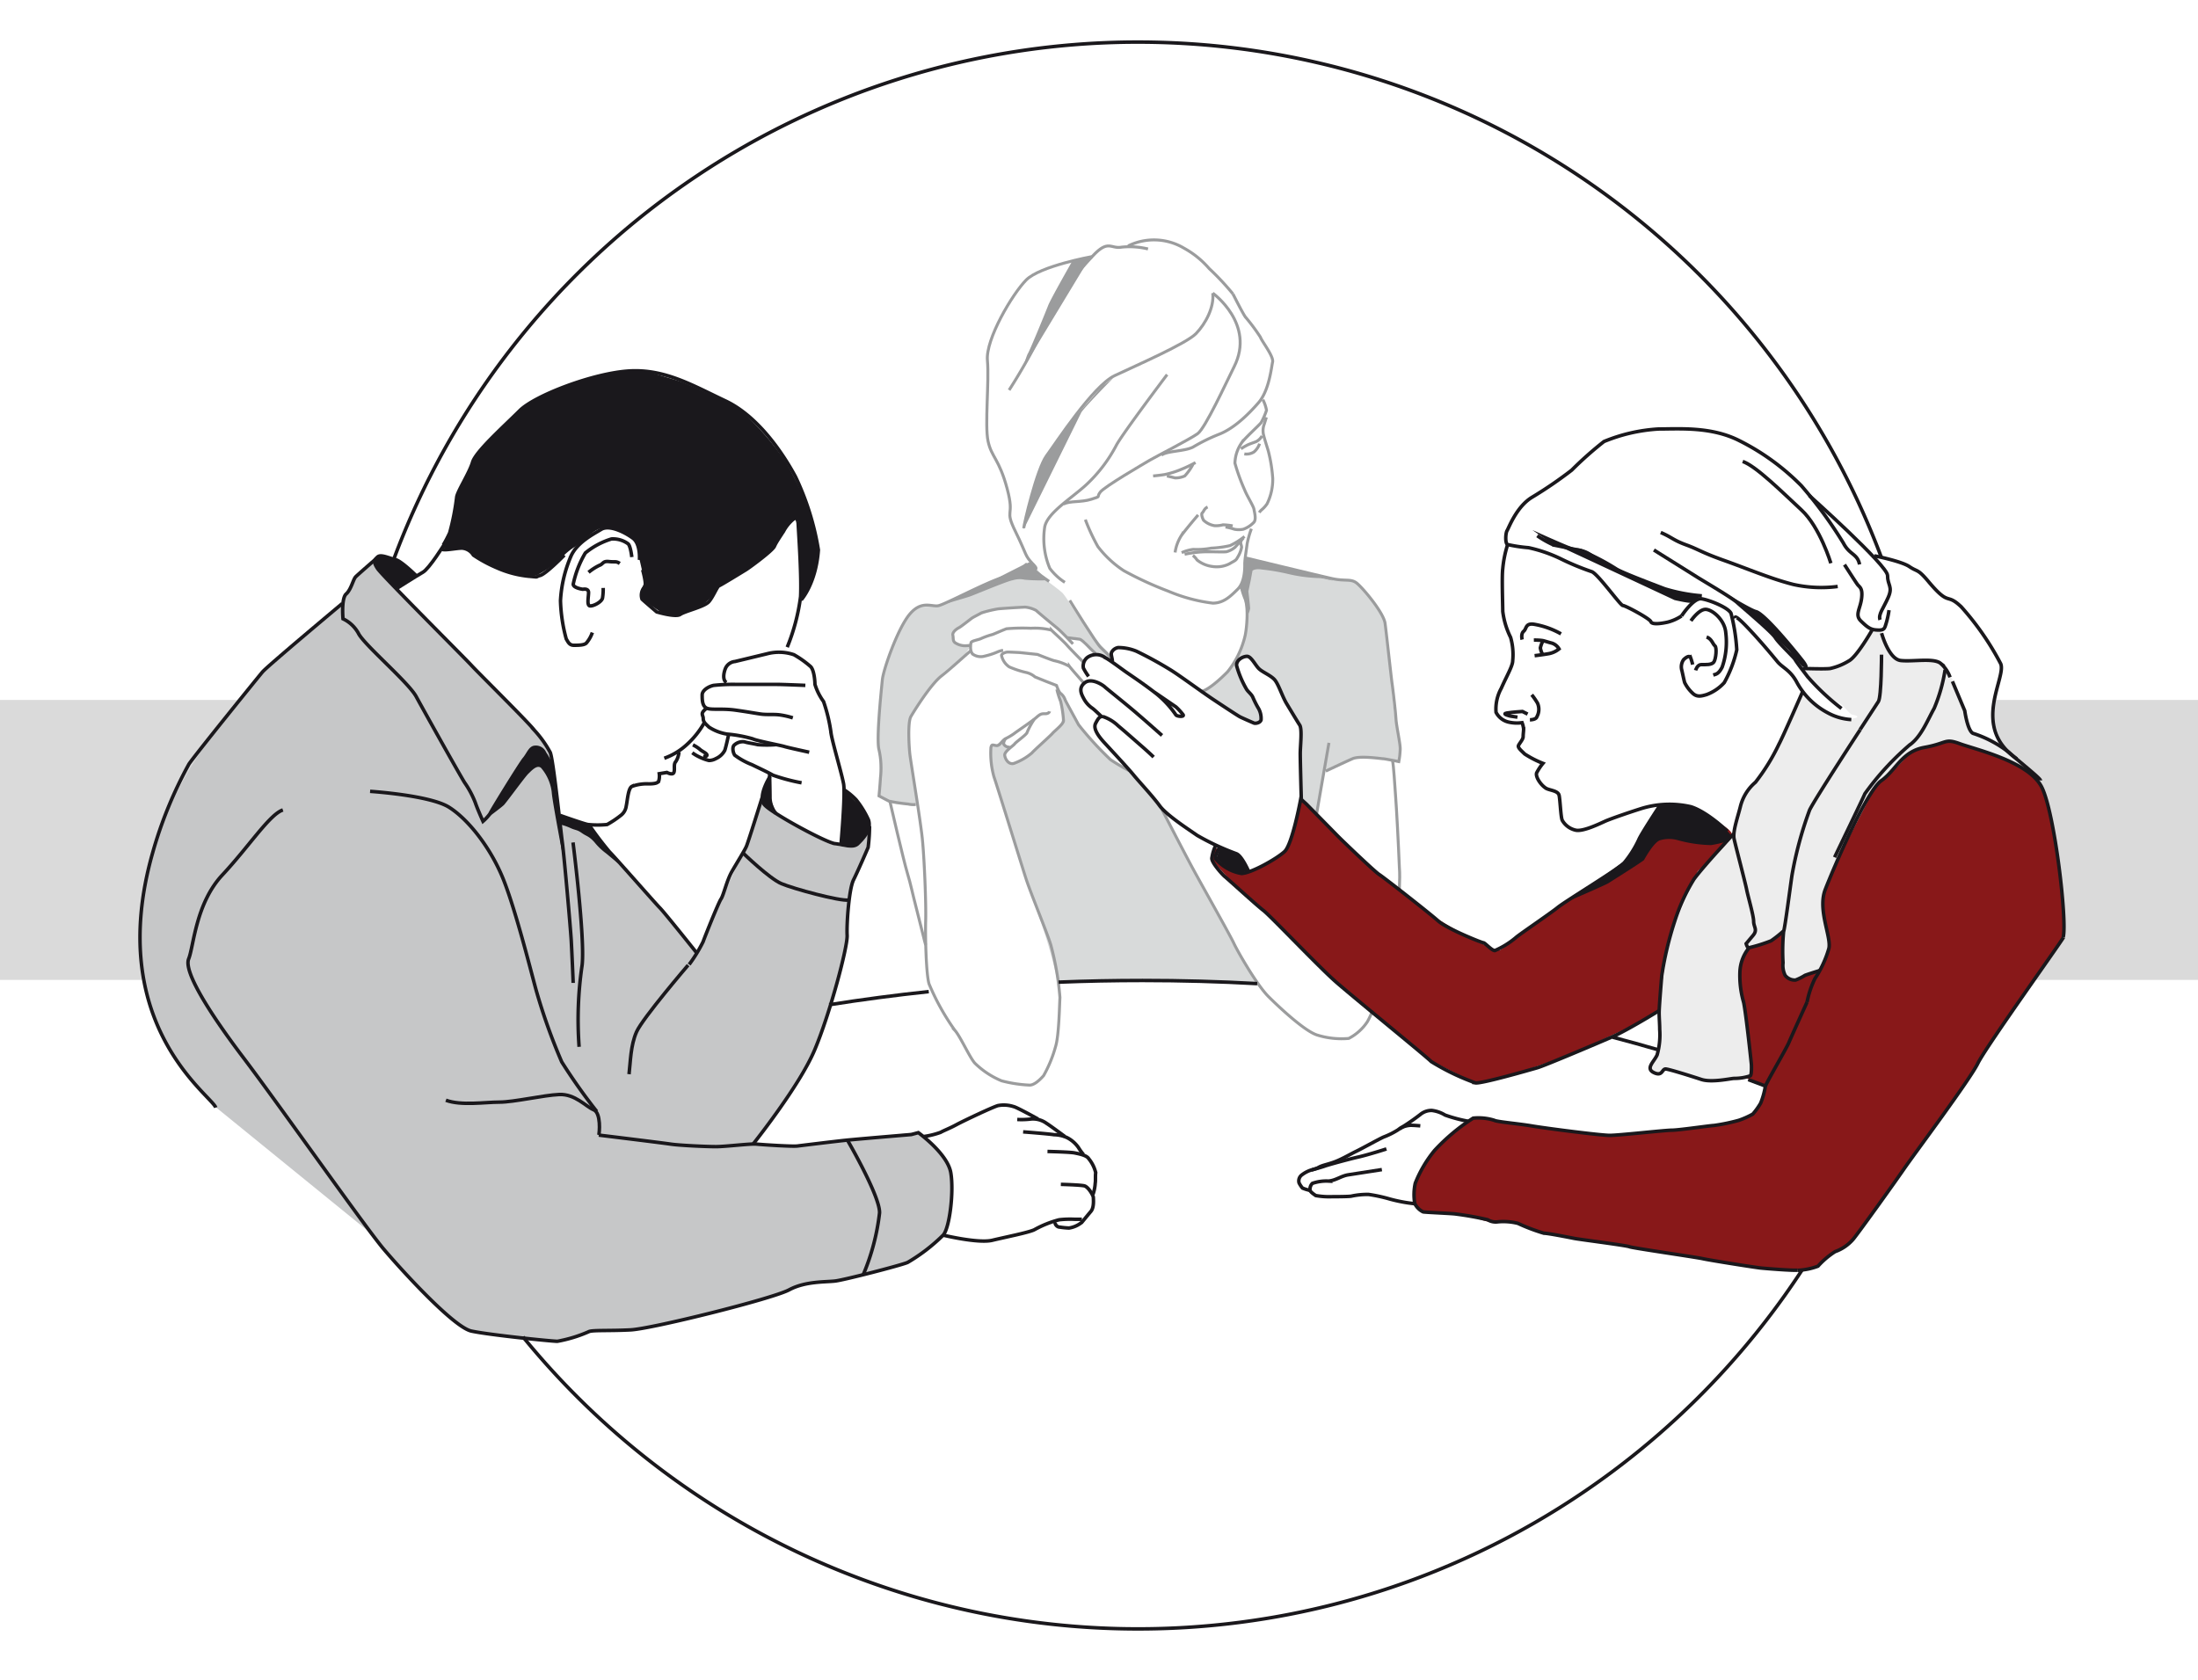 <svg xmlns="http://www.w3.org/2000/svg" width="314" height="240" viewBox="0 0 314 240"><defs><style>.a07b47b8-140e-4681-b4e8-189ca2137ac3,.a3a44865-ea83-4f14-b7f7-bc18e732115b,.d4f63154-00c9-4d20-93f5-a30cee3a1948{fill:none;}.ed9c37bf-af66-4809-abb5-4baa200e6921{fill:#dadada;}.\38 571edc0-5152-4427-8712-68132df0f00a{fill:#fff;}.c0e6e5f3-ce35-4124-a094-26bb4eecb6c9{fill:#ededed;}.ba95328c-0b28-46ea-a72f-5900df547ff4{fill:#d8dada;}.d59d8f17-d0a5-4522-8918-343eab63f1fa{fill:#c6c7c8;}.\35 1297ab8-8a54-4544-b97b-8cda0f98bba2{fill:#881819;}.d4f63154-00c9-4d20-93f5-a30cee3a1948{stroke:#9b9c9d;stroke-width:0.42px;}.a3a44865-ea83-4f14-b7f7-bc18e732115b{stroke:#1a181c;stroke-width:0.5px;}.e9cebf13-3b28-4085-84f5-7b233be7a0b9{fill:#1a181c;}.\33 dd18b71-b7fb-4153-bf8a-12cf53a79066{fill:#9b9c9d;}</style></defs><title>Middel 2</title><g id="4e67a50a-5ee1-4594-b712-1ffc2ec82183" data-name="Laag 2"><g id="f2536f4b-d8fd-482b-8b27-44076cd847c4" data-name="Laag 1"><rect class="a07b47b8-140e-4681-b4e8-189ca2137ac3" width="314" height="240"/><rect class="ed9c37bf-af66-4809-abb5-4baa200e6921" y="100" width="314" height="40"/></g><g id="ff943178-9360-4a6e-8a35-2b1fbebf4aa7" data-name="Laag 3"><circle class="8571edc0-5152-4427-8712-68132df0f00a" cx="162.41" cy="119.99" r="113.5"/><polygon class="8571edc0-5152-4427-8712-68132df0f00a" points="285.02 99.47 284.71 102.76 286.01 106.41 275.9 105.86 277.87 98.89 285.02 99.47"/></g><g id="db4c6334-fc8f-4022-8c53-c668883fc5f5" data-name="Laag 2"><path class="c0e6e5f3-ce35-4124-a094-26bb4eecb6c9" d="M247.43,119.48s-4.76,5.24-5.11,5.94-2.94,5.82-3.5,8.2a65.74,65.74,0,0,0-1.61,8.55v6.1a14,14,0,0,1-1,3.15c-.42.7-.77,1.4-.42,1.61s.84.7,1.26.28.49-.63.84-.63,3.5,1.33,4.34,1.54a10.75,10.75,0,0,0,2.73.07,17.65,17.65,0,0,0,4.48-.56c.63-.28.7-.49.7-.49l-.21-4.49s-1.61-8.27-1.54-9,.7-3.43.7-3.43.35-.84.7-1,2.31-.63,2.73-.84,2.17-1.19,2.17-1.19a14.12,14.12,0,0,0,.07,2.38c.14.21-.14,4.2,1,4.27s2.73-1,3.15-1.05a9.4,9.4,0,0,0,1.19-.35s1.54-3.36,1.26-3.71a26.34,26.34,0,0,1-1-6.8c.21-1.12,5.47-12.26,6-13s4.13-5,4.2-5.26a13.64,13.64,0,0,1,2.45-2.52,26.9,26.9,0,0,1,6-1.26c.84.14,10.37,3.64,10.93,4.2s-1.12-.49-1.68-1.4a9.19,9.19,0,0,0-3-2.38c-.63-.28-2.66-1.33-3.22-1.61s-1.33-3.78-1.61-4.14-1.26-3.5-1.82-4.06-.63-2-1.82-2-4.7.14-5.47-.14-1.89-2.24-2-2.52-.56-1.61-.56-1.61l-.28-.21-.91-.14-2.24,3.22A8.58,8.58,0,0,1,263.13,95a13.71,13.71,0,0,1-2.81.7c-.84.07-2.8,0-2.8,0a27.47,27.47,0,0,1,2.38,2.66,10,10,0,0,0,2.94,2.17c.77.42,1.33,1.54,1.89,1.61s1,.35.07.49-1.19.21-3.29-.63a12.47,12.47,0,0,1-3.85-2.73,4.22,4.22,0,0,0-1,1.47c-.14.63-3.57,7.5-3.85,8s-2.45,3.43-2.66,3.72a18,18,0,0,0-1.75,3.5c-.14.77-.7,2.73-.7,2.73Z"/><path class="ba95328c-0b28-46ea-a72f-5900df547ff4" d="M179.38,140.46s-13.26-.59-17-.59-11.32.3-11.32.3a75.41,75.41,0,0,0-2.53-8.94c-1.49-4-4-12.22-4.62-14s-2.38-7.15-2.38-7.75.15-3,.15-3h.6l1-.89s-.14.87.14,1a5.45,5.45,0,0,0,.84.28s-.7.49-.7.77a2.74,2.74,0,0,0,.49,1.32,3.43,3.43,0,0,0,2.37-.49c.83-.56,4.8-4.73,5.08-4.94s.28-2.09.28-2.09l-.63-1.81L151,98.54l.35.42.42.28s1.32,2.44,1.67,3a37.7,37.7,0,0,0,3.34,4.52,23.65,23.65,0,0,0,2.57,2.3,10.92,10.92,0,0,1,2.23,1.11c.14.21,3.55,4.25,3.9,4.73s2.23,4.39,2.51,4.87,4.53,8.42,5.29,9.75,3.06,5.71,3.41,6.33,1.74,2.58,2,3.06S179.38,140.46,179.38,140.46Z"/><path class="ba95328c-0b28-46ea-a72f-5900df547ff4" d="M177.14,83.73a15.26,15.26,0,0,0,.83-4l2.89.77s2.77.58,4.17.93,5.5,1.46,6,1.46a8.79,8.79,0,0,1,2.43.21A28.94,28.94,0,0,1,196.31,86a12.14,12.14,0,0,1,1.6,3.34c.07.63.83,7.24.83,7.87s.49,5.64.63,6.19a32.36,32.36,0,0,1,.56,3.48,16.32,16.32,0,0,1-.28,1.88s-4.25-.56-5-.56a12.88,12.88,0,0,0-3.13.83c-.49.21-2.37,1.18-2.37,1.18a23,23,0,0,1-.56,3.27,16,16,0,0,0-.49,2.71l-1.25-1.32-.94-.66a35,35,0,0,0-.17-3.58c-.14-.35.21-4.8.21-5.22a5.74,5.74,0,0,0-.35-1.95,19.25,19.25,0,0,1-2-3.27,12,12,0,0,0-1.46-3c-.42-.49-2.16-1.39-2.3-1.67s-1.18-1.95-1.53-1.88a4.49,4.49,0,0,0-1.46,1c-.14.21.21,1.32.35,1.81a9.24,9.24,0,0,0,1,2.37,6.7,6.7,0,0,1,1,1.32c.21.35.63,1.18.77,1.46a1.75,1.75,0,0,1,0,1.32.86.86,0,0,1-1,.35,40.63,40.63,0,0,1-4.73-2.72c-.42-.42-2.58-1.88-2.58-1.88a9.79,9.79,0,0,0,2.16-1.25c.56-.56,2.85-3.06,3.34-4.38a15.09,15.09,0,0,0,.9-4.8,10.13,10.13,0,0,0-.77-3.9C177.09,83.92,177.14,83.73,177.14,83.73Z"/><path class="ba95328c-0b28-46ea-a72f-5900df547ff4" d="M147.2,80.28l2.53,2.83s1.64,1.19,2.09,1.64a9.47,9.47,0,0,1,1,1.49s1.34,1.94,2.08,3.13a39.59,39.59,0,0,0,3.58,4l.15.9-1.34-.6-1-.45L155,91.6a4.34,4.34,0,0,0-1.19-.3,11.57,11.57,0,0,1-1.34-.15l-3-2.68s-1.34-1.64-2.09-1.64-4.77-.3-5.81.3-2.08.89-3.13,1.49-2.68,1.64-2.53,2.09a2.67,2.67,0,0,0,.89,1.34,4.8,4.8,0,0,0,1.79.3,6,6,0,0,1-1.91,2.24,17.6,17.6,0,0,0-4.13,3.92c-1.34,1.79-2.75,4.12-2.75,5.16a40.89,40.89,0,0,0,.3,5.66c.3,1.79.89,5.66.89,5.66a26.9,26.9,0,0,1-3-.15,7.31,7.31,0,0,1-2.09-.89l-.45-.6a27.67,27.67,0,0,0,.15-5.36c-.3-1.34.15-8.19.3-10a36.49,36.49,0,0,1,2.38-7.75c.59-1.19,2.23-3.57,3-3.57s3.36.18,5.18-1a41.77,41.77,0,0,1,7.93-3.43A17.73,17.73,0,0,0,147.2,80.28Z"/><path class="d59d8f17-d0a5-4522-8918-343eab63f1fa" d="M52.34,175.68,30.76,158.13s-7.8-8.35-9.19-14.06-2.51-12.67-.28-20.61a56.34,56.34,0,0,1,8.49-17.68C32.29,102.44,37.17,96,39,94.5s9.89-8.21,9.89-8.21S49,85,49.42,84.9s1.25-2.37,1.81-2.93,2.37-2.23,2.37-2.23a4.77,4.77,0,0,0,.56,1.81c.42.56,7.24,7.52,8.35,8.63s13.37,13.92,14.06,14.62A14.47,14.47,0,0,1,79.07,109c.14.84.7,7.52.7,7.52s1.95.7,2.79,1a12.38,12.38,0,0,0,1.67.42s6.68,8.36,9.19,11.14,6,6.82,6,6.82a4.41,4.41,0,0,0,1.11-1.67c.56-1.25,2.51-5.57,2.78-6.27s1.95-4.32,2.65-5.57,2.65-7.8,2.65-7.8,2.23,1.81,2.78,2.09,6.69,3.9,7.52,4,2.65.7,3.2.28a23.89,23.89,0,0,0,2.23-2.78,10.87,10.87,0,0,1-.56,3.48c-.56,1.25-2.65,6.54-2.65,7.38a64.86,64.86,0,0,1-.7,8.22c-.42,1.67-2.78,9.19-3.76,11.69s-4.18,7.38-5.15,8.91-3.9,5.57-3.9,5.57,3.76.42,4.6.42,8.35-1,9.19-1,9.75-1.12,9.75-1.12,4.32,3.9,4.59,5.57a16.81,16.81,0,0,1,0,5.29c-.28,1.67-.84,3.62-.84,3.62s-3.9,3.62-5.71,4.31a60,60,0,0,1-8.77,2.37c-1,0-5,.28-5.71.69s-7.52,2.65-10.58,3.48S91.74,189.88,90.21,190s-5.29-.28-6.26.28a18.08,18.08,0,0,1-5.71,1.25c-1.39,0-7.38-.83-8.22-.83a13.18,13.18,0,0,1-5.57-2.23c-1.53-1.25-5.85-5.57-7.66-7.52S52.34,175.68,52.34,175.68Z"/><path class="51297ab8-8a54-4544-b97b-8cda0f98bba2" d="M210.46,159.8s-4.4,3.4-4.93,4a14.38,14.38,0,0,0-2.67,3.53,13.46,13.46,0,0,0-.87,4.14,2.55,2.55,0,0,0,.93,1.47,5,5,0,0,0,2.47.46,44.32,44.32,0,0,1,5.2.53,14,14,0,0,0,2.6.73,13,13,0,0,1,3.2,0,41.13,41.13,0,0,0,5.07,1.67c1.33.2,10,1.47,11.07,1.8s9.47,1.53,10.34,1.67,11.33,1.8,12.27,1.8,4-.4,4.67-.87,1.67-1.67,2.13-1.8a8.11,8.11,0,0,0,3.6-2.87c1.53-2,10.53-14.8,11.47-15.93s5.73-8.53,6.53-9.8,5.34-7.6,5.67-8.13,4.2-6.27,4.26-6.47,1.53-2.13,1.53-2.67-.67-8.33-1.13-10.93-1.47-7.8-1.73-8.53-1.4-2.87-2.27-3.33-5.53-2.6-7-3.13a23.59,23.59,0,0,0-4.33-1.27c-.4.07-2.74.93-3.27,1s-2.27.4-2.67.93-2.4,2.67-2.8,3a12.39,12.39,0,0,0-2.13,2.07c-.33.6-4.33,8.27-5.07,9.94s-2.34,5.27-2.27,6.6,1.07,5.13,1,5.73a43.46,43.46,0,0,1-2.13,4.73,37.16,37.16,0,0,0-1.8,4.53,63.31,63.31,0,0,1-2.87,6.47c-.27.47-2.4,4.4-2.53,4.93s-.8,2.93-1.47,3.4-4.27,1.33-8.2,1.87a111.12,111.12,0,0,1-13.27,1.13c-2.33-.14-12.34-1.53-13.73-1.73s-2.14-.53-2.67-.6S210.46,159.8,210.46,159.8Z"/><path class="51297ab8-8a54-4544-b97b-8cda0f98bba2" d="M254.86,133.07a11.11,11.11,0,0,1-2,1.53c-.4.07-3.2.87-3.2.87s-1.27,2.4-1.13,3.47.2,2.87.34,3.67.8,3.67.8,4.4.4,3.93.47,4.33a5.11,5.11,0,0,1,.06,2c-.2.33-1.06.4-.8.6a4,4,0,0,0,.73.4c.27.13,1.87.8,1.87.8l.33-.33,1.87-3.13c.2-.33,1.73-3.4,2.07-4.13s1.8-3.67,1.87-4.13a18.37,18.37,0,0,1,1-3.27c.26-.4.8-1.4.8-1.4s-1,.2-1.47.33-1.33.8-1.8.87-1.6-.27-1.73-.6a19,19,0,0,1-.33-2.87c0-.47.07-2.47.07-2.47Z"/><path class="51297ab8-8a54-4544-b97b-8cda0f98bba2" d="M173.47,120.92a5.51,5.51,0,0,0-.42,1.78,39.73,39.73,0,0,0,5.33,5.43c2,1.67,9,8.77,10.44,10.23s7.83,6.58,9,7.62,5.32,4.8,6,5.22,4.91,2.51,5.64,2.93a3.75,3.75,0,0,0,2.4.52,91,91,0,0,0,13.37-4.49c5.32-2.3,8.87-4.07,9.92-4.59a9.68,9.68,0,0,0,1.78-1.15s.94-7.21,1.15-8.56,1.77-5.85,1.77-5.85l2.69-5.54s5-4.29,4.89-5.23-2.89-2.11-3.2-2.53a20.46,20.46,0,0,0-3.63-1.6l-2.84-.24-.52.21s-2,3-2.3,3.65a28.36,28.36,0,0,1-2.61,4.39c-.73.73-5.53,3.44-7.2,4.59s-6.48,4.49-7.2,5.22a23,23,0,0,1-3.66,2.82,3.51,3.51,0,0,1-1.46-.42,11.79,11.79,0,0,0-1.46-.63c-.42-.1-6-3.34-6.47-3.76s-6.06-4.8-7.52-5.85-6.89-6.06-7.41-6.68-4-4.18-4-4.18-.63,2.92-1.15,4.7a6,6,0,0,1-3.24,4.18c-1.88.83-3.44,2.09-4.7,1.67a9.66,9.66,0,0,1-2.72-1.88c-.31-.21-.73-.83-.42-1.15l.31-.31Z"/><path class="d4f63154-00c9-4d20-93f5-a30cee3a1948" d="M177.79,76.65a10.37,10.37,0,0,1-2.07,1.3,14.83,14.83,0,0,1-2.66.36,11.2,11.2,0,0,1-2.6.18,5.73,5.73,0,0,0-1.65.47"/><path class="d4f63154-00c9-4d20-93f5-a30cee3a1948" d="M169.23,79.19a15.75,15.75,0,0,1,3.31-.36c1.13,0,2.18.05,2.66,0a3.17,3.17,0,0,0,1.24-.65l1.18-1.3"/><path class="d4f63154-00c9-4d20-93f5-a30cee3a1948" d="M170.41,79.36A2.41,2.41,0,0,1,171,80a4.37,4.37,0,0,0,2.25.94,4,4,0,0,0,2.42-.41c.62-.38.89-.42,1.1-.86a4.22,4.22,0,0,0,.6-1.46c0-.43-.29-.66,0-1"/><path class="d4f63154-00c9-4d20-93f5-a30cee3a1948" d="M180.41,57.1a5.32,5.32,0,0,1,.52,1.52,10.24,10.24,0,0,1-.77,1.76c-.25.35-2.55,2.42-2.86,3a5.3,5.3,0,0,0-.88,2.8,28.31,28.31,0,0,0,1.38,3.8c.31.81,1.27,2.33,1.34,2.78s.35,1.4,0,1.85a4,4,0,0,1-1.52,1,3.27,3.27,0,0,1-1.29,0,8.34,8.34,0,0,0-1.26-.32"/><path class="d4f63154-00c9-4d20-93f5-a30cee3a1948" d="M176.1,75.13a9.34,9.34,0,0,0-1.38-.15,4.14,4.14,0,0,1-1.18.13,3,3,0,0,1-1.61-.79c-.18-.34-.36-.9-.17-1.05s.27-.63.76-.83"/><path class="d4f63154-00c9-4d20-93f5-a30cee3a1948" d="M171.16,73.57s-1.85,2.16-2.43,3a6.11,6.11,0,0,0-.86,2.36"/><path class="d4f63154-00c9-4d20-93f5-a30cee3a1948" d="M180.91,59.62l-.31,1a2.56,2.56,0,0,0-.15,1.17c0,.37.64,2.28.74,2.66a21.51,21.51,0,0,1,.63,3.92A7.88,7.88,0,0,1,181,72c-.63.87-.81.75-1.1,1.23"/><path class="d4f63154-00c9-4d20-93f5-a30cee3a1948" d="M178.77,75.54a13.75,13.75,0,0,0-.61,2.17c-.08.69-.35,2.25-.34,2.9s0,2.57-1,3.56-2,2-3.57,2a23.55,23.55,0,0,1-6.33-1.7,50.17,50.17,0,0,1-6.37-2.93,15,15,0,0,1-3.71-3.45,28.25,28.25,0,0,1-1.79-3.85"/><path class="d4f63154-00c9-4d20-93f5-a30cee3a1948" d="M180.29,62.28a2.08,2.08,0,0,1-.83.81c-.49.2-1,.34-1.39.56a8.85,8.85,0,0,0-.79.47"/><path class="d4f63154-00c9-4d20-93f5-a30cee3a1948" d="M177.76,64.85a2,2,0,0,0,1.38-.28,2.71,2.71,0,0,0,.8-1.18"/><path class="d4f63154-00c9-4d20-93f5-a30cee3a1948" d="M170.79,66.09a21.33,21.33,0,0,1-2.12,1,12.63,12.63,0,0,1-2.3.71c-.75.12-1.64.2-1.64.2"/><path class="d4f63154-00c9-4d20-93f5-a30cee3a1948" d="M170.41,66.37A7.6,7.6,0,0,1,169.25,68a3.22,3.22,0,0,1-1.38.28L166.7,68"/><path class="d4f63154-00c9-4d20-93f5-a30cee3a1948" d="M176.14,42s1.32,2.63,1.76,3.27a27.68,27.68,0,0,1,2.16,2.9c.18.56,1.92,2.75,1.74,3.55s-.49,4.06-2,5.8-3.52,3.69-5.64,4.52a25.9,25.9,0,0,0-3.72,1.83c-1.2.63-3.81.54-4.52,1.17"/><path class="d4f63154-00c9-4d20-93f5-a30cee3a1948" d="M173.25,41.88s6.12,4.4,3.06,10.5c-1.16,2.32-4.12,8.79-5.22,9.58s-6.05,3.32-6.84,3.79-6.47,3.76-7.08,4.57.27.51-1.24,1-3.15.2-4,.71"/><path class="d4f63154-00c9-4d20-93f5-a30cee3a1948" d="M166.73,53.52s-6.37,8.44-7.25,10.09a21,21,0,0,1-4.37,5.71c-2.1,1.91-5.54,4-5.87,6a11,11,0,0,0,.73,5.88,8.34,8.34,0,0,0,2.15,2"/><path class="d4f63154-00c9-4d20-93f5-a30cee3a1948" d="M156,36.66S148.58,38,146.6,40s-5.81,8.47-5.54,11.49-.4,9.24.09,11.54,1.58,2.5,2.73,6.79-.49,2.71,1.21,6.17,1.24,3.32,2.54,4.66-1.51-.19,2.24,2.42"/><path class="d4f63154-00c9-4d20-93f5-a30cee3a1948" d="M146.25,75.47c0-.5,1.88-8.49,3.25-10.35s6.65-10,9.75-11.46,10.24-4.58,11.61-6,2.62-3.78,2.39-5.78"/><path class="d4f63154-00c9-4d20-93f5-a30cee3a1948" d="M164,35.57a11.09,11.09,0,0,0-3.78-.26c-1.59.29-1.9-1.24-4.33,1.5a36.2,36.2,0,0,0-6.67,9.85,84.31,84.31,0,0,1-5.06,9.07"/><path class="d4f63154-00c9-4d20-93f5-a30cee3a1948" d="M161.15,35.14a8.38,8.38,0,0,1,8,.32,13,13,0,0,1,3.59,2.91A37.11,37.11,0,0,1,176.14,42"/><path class="d4f63154-00c9-4d20-93f5-a30cee3a1948" d="M146.73,80.54a9.45,9.45,0,0,1-3.62,2c-2.39.75-8.12,3.82-9.07,4s-2.39-.82-4.1,1.23-3.75,7.91-3.89,9.35-.89,8.46-.48,10a11.81,11.81,0,0,1,.21,4c-.07,1.23-.21,2.59-.21,2.59s.89.48,1.43.75a24.32,24.32,0,0,0,2.73.41,3.32,3.32,0,0,0,1.09.07"/><path class="d4f63154-00c9-4d20-93f5-a30cee3a1948" d="M178,79.72s10.45,2.53,12.29,2.94,2.66,0,3.48.61,3.89,4.23,4.1,5.8.88,7.78,1,8.6.48,3.89.55,5,.61,3.48.61,4.3a11.35,11.35,0,0,1-.2,1.84s-2-.41-2.25-.41-3.28-.48-4.37,0-3.82,1.77-3.82,1.77"/><path class="d4f63154-00c9-4d20-93f5-a30cee3a1948" d="M171.5,98.83c1.09-.21,2.8-1.77,3.88-2.86a13,13,0,0,0,2.48-5.1c.24-1,.53-4.06,0-5.35s-.37-1.41-.64-1.61"/><path class="d4f63154-00c9-4d20-93f5-a30cee3a1948" d="M152.82,85.78s3.8,6.16,4.41,6.71c.2.18.76.75,1.52,1.48"/><path class="d4f63154-00c9-4d20-93f5-a30cee3a1948" d="M156.51,93.36l-.3-.27c-.48-.41-1.57-1.71-2-1.77s-1.71-.21-1.71-.21"/><path class="d4f63154-00c9-4d20-93f5-a30cee3a1948" d="M199.91,127c.05-1.17.07-2.24,0-3.08-.13-3.34-.41-8.53-.54-10.17s-.25-4.16-.45-5.18"/><path class="d4f63154-00c9-4d20-93f5-a30cee3a1948" d="M166,115.66c1.55,3,3.56,6.88,4.54,8.68,1.57,2.87,5.19,9.28,5.73,10.44s3.28,5.94,4.91,7.57,5.25,5,7,5.53a11.69,11.69,0,0,0,4.5.48,7.1,7.1,0,0,0,2.66-2.39,11.71,11.71,0,0,0,.66-1.38"/><path class="d4f63154-00c9-4d20-93f5-a30cee3a1948" d="M154.78,97.53s-1.77-2-2-2.32a7.56,7.56,0,0,0-2.18-.82c-.34-.07-2.39-.89-2.39-.89l-2.53-.27s-1.36-.07-1.71-.07-1,.27-.88.55a2.64,2.64,0,0,0,1.09,1.57,13.61,13.61,0,0,0,2.52.82,3.06,3.06,0,0,1,1.16.61s1,.41,1.5.61l1.57.61s.34,1,.61,1.16a1.91,1.91,0,0,1,.62.89c.07.2,1.77,3.27,1.91,3.55a47.7,47.7,0,0,0,4.57,5,28.38,28.38,0,0,0,2.66,1.57"/><path class="d4f63154-00c9-4d20-93f5-a30cee3a1948" d="M189.85,106.13S189,111,188.48,114c-.13.72-.26,1.46-.38,2.2"/><path class="d4f63154-00c9-4d20-93f5-a30cee3a1948" d="M154.86,94.7s-2.06-2.08-2.47-2.56-2-1.91-2.18-2.11a9.66,9.66,0,0,0-2.94-.27,26.38,26.38,0,0,0-3.48.07c-.41.14-1.78.75-2,.82a10.86,10.86,0,0,0-1.57.55c-.34.2-1.43.34-1.5.61s-.21,1.37.34,1.71a2,2,0,0,0,1.64.21,10.13,10.13,0,0,0,1.71-.55,3.41,3.41,0,0,1,.89-.27"/><path class="d4f63154-00c9-4d20-93f5-a30cee3a1948" d="M153.28,92s-1.57-1.71-2.32-2.32-2.73-2.25-2.93-2.46a4.18,4.18,0,0,0-1.57-.48c-.27,0-3.82.21-4,.27a18,18,0,0,0-2.25.55c-.34.2-1.16.61-1.36.75s-1.57,1.23-1.84,1.36-1,.62-.89,1.09-.07.89.48,1.16a2.58,2.58,0,0,0,1.23.34c.34,0,.95-.07.95-.07"/><path class="d4f63154-00c9-4d20-93f5-a30cee3a1948" d="M147.73,102.79a11.17,11.17,0,0,0-1,1.84c0,.27-1.57,1.36-1.77,1.64s-1.5,1.09-1.43,1.64.55,1.36,1.3,1.16a8.35,8.35,0,0,0,2.59-1.5c.27-.34,2.66-2.46,2.94-2.8s1.63-1.36,1.57-1.84a16.39,16.39,0,0,0-.41-2.73,11.66,11.66,0,0,1-.54-1.71"/><path class="d4f63154-00c9-4d20-93f5-a30cee3a1948" d="M149.94,101.63s-.07.34-.61.34-.68,0-1.3.55-2.8,2-3.2,2.32a8.77,8.77,0,0,1-1.16.68c-.54.27-.82,1.09-1.36,1s-.62-.21-.75.27A12.5,12.5,0,0,0,142,111c.41,1.16,3.89,12.42,4.57,14.53s3.07,7.85,3.55,9.48a41.41,41.41,0,0,1,1.3,7.5c-.07,1.23-.14,5.46-.62,7a18.34,18.34,0,0,1-1.71,4.16c-.48.55-1.3,1.36-2,1.36a18.85,18.85,0,0,1-4-.61,12.06,12.06,0,0,1-3.82-2.52c-.75-.82-2.11-3.89-2.87-4.71a34.07,34.07,0,0,1-3.68-6.62c-.41-1.37-.55-6.55-.48-9.07s-.2-8.94-.48-11.67-1.64-10.92-1.77-12-.34-4.64.14-5.46,2.8-4.57,4.37-5.8,4.09-3.59,4.29-3.66"/><path class="d4f63154-00c9-4d20-93f5-a30cee3a1948" d="M127.15,114.58s1.91,8.27,2.46,10.11.62,2.46,1.36,5.32,1.14,4.62,1.27,5"/><path class="a3a44865-ea83-4f14-b7f7-bc18e732115b" d="M246.77,118.76s-2.83-2.75-5.21-3.5a13.62,13.62,0,0,0-7.22.3c-1.64.52-4.24,1.41-5.06,1.78s-3.12,1.49-4.17,1.27a2.94,2.94,0,0,1-1.93-1.41c-.22-.45-.3-2.9-.45-3.57s-1.32-.7-1.86-1c-.82-.52-1.56-1.71-1.34-2.23a7.74,7.74,0,0,1,.89-1.34,14.51,14.51,0,0,1-2.61-1.34c-.45-.45-1-.89-.89-1.19s.67-.89.67-1.27.07-.82.07-1.12a3.69,3.69,0,0,0-.22-.89,5.42,5.42,0,0,1-1.86-.07,2.7,2.7,0,0,1-1.86-1.41,6.11,6.11,0,0,1,.74-3.42c.75-1.71,1.64-3.2,1.64-3.94a8.91,8.91,0,0,0-.3-3.35,11.32,11.32,0,0,1-1.12-3.72c0-1-.15-4.91,0-6.1a15.94,15.94,0,0,1,.67-3.35"/><path class="a3a44865-ea83-4f14-b7f7-bc18e732115b" d="M216.78,102.46l-1-.15s-1.34-.3-.52-.44,2.23-.22,2.23-.22l.74.37"/><path class="a3a44865-ea83-4f14-b7f7-bc18e732115b" d="M218.56,102.84s.89,0,1-.45a2.16,2.16,0,0,0,.08-1.94,10.39,10.39,0,0,0-.82-1.19"/><path class="a3a44865-ea83-4f14-b7f7-bc18e732115b" d="M219.23,93.68s1.26-.15,2.08-.3a3.29,3.29,0,0,0,1.41-.67,1.83,1.83,0,0,0-1-.82c-.59-.15-1-.3-1.34-.37a7.83,7.83,0,0,0-1.26-.07"/><path class="a3a44865-ea83-4f14-b7f7-bc18e732115b" d="M220.35,93.46a3,3,0,0,1-.3-.89,4,4,0,0,1,.37-1"/><path class="a3a44865-ea83-4f14-b7f7-bc18e732115b" d="M217.45,91.38s-.22-.82.22-1.19.22-1.19,1.49-1A11.89,11.89,0,0,1,223,90.56"/><path class="a3a44865-ea83-4f14-b7f7-bc18e732115b" d="M240.22,88s1.71-2.6,2.83-2.45,3.87,1.26,4.24,2.08a27.08,27.08,0,0,1,.82,5.21,17.37,17.37,0,0,1-1.79,4.69,6.37,6.37,0,0,1-2.53,1.71c-.74.22-1.34.37-1.93-.15a5.3,5.3,0,0,1-1.19-1.56c-.08-.22-.37-1.64-.45-1.94a1.8,1.8,0,0,1,.29-1.34c.3-.3.82-.67,1-.3a8.91,8.91,0,0,1,.3,1"/><path class="a3a44865-ea83-4f14-b7f7-bc18e732115b" d="M241.56,88.7s1.12-1.64,2.08-1.64,2.76,1.49,2.9,3.35a10.82,10.82,0,0,1-.52,4.91c-.52,1-.89,1-1.27,1.12"/><path class="a3a44865-ea83-4f14-b7f7-bc18e732115b" d="M242.23,95.77s.22-.82.82-.82,1.49.07,1.79-.37.45-2.08.15-2.31-.45-1-1.19-1.26"/><path class="a3a44865-ea83-4f14-b7f7-bc18e732115b" d="M240.22,88a6.51,6.51,0,0,1-2,.89c-1,.22-2.23.37-2.38-.07s-3.64-2.31-4-2.31-3.57-4.54-4.46-4.84a36.91,36.91,0,0,1-4.47-1.86,20.43,20.43,0,0,0-4.54-1.56,21.47,21.47,0,0,1-3-.45c-.37-.15-.3-1.64-.07-2s1.34-3.42,3.57-4.76a59.36,59.36,0,0,0,5.66-3.87,51.42,51.42,0,0,1,4.61-4.09,24.12,24.12,0,0,1,7.81-1.79c3,0,7.59-.37,11.61,1.71a33.38,33.38,0,0,1,8.78,6.4,61.26,61.26,0,0,1,6,8.19c.89,1.71,2,1.49,2.31,3.05"/><path class="a3a44865-ea83-4f14-b7f7-bc18e732115b" d="M247.89,88.33s-.3-.82,1.63,1.19,3.64,4.09,4.39,5,1.86,1.19,2.83,3.05a10.7,10.7,0,0,0,4.31,4.24,8,8,0,0,0,3.42,1"/><path class="a3a44865-ea83-4f14-b7f7-bc18e732115b" d="M236.27,78.58l6.18,3.87c.82.52,4.91,2.9,5.73,3.65s4.91,4.17,5.43,5,2.68,2.83,2.83,3.13,1.11,1.56,1.79,2.45a33.32,33.32,0,0,0,4.84,4.54"/><path class="a3a44865-ea83-4f14-b7f7-bc18e732115b" d="M243.12,85.13a25,25,0,0,1-5.28-1c-1.94-.74-6.25-2.38-6.92-2.83a31.24,31.24,0,0,0-5.21-2.68c-.89-.15-3.27-.67-3.72-.74a14.2,14.2,0,0,1-2.38-1.34"/><path class="a3a44865-ea83-4f14-b7f7-bc18e732115b" d="M258.15,143.17a13.7,13.7,0,0,1,1.12-3.35,15.49,15.49,0,0,0,2-4.32c.37-1.64-1.64-5.51-.52-8.41s5.88-14.06,8-15.55,2.9-4.17,6.18-4.76,2.83-1.34,5.06-.52,9.82,2.53,11.68,6.18,3.67,19.24,3.07,21.47"/><path class="a3a44865-ea83-4f14-b7f7-bc18e732115b" d="M237.12,115.09s-2.71,4.12-3,4.86A15.23,15.23,0,0,1,232,123.3c-.74.82-8.34,5.43-9.45,6.33s-5.51,3.87-6,4.32a12.11,12.11,0,0,1-3,1.86c-.45,0-1.41-1.12-1.64-1.12s-5.21-2-6.47-3.13-7.81-6.25-8.41-6.62-5.28-4.84-6-5.58-4.39-4.47-4.39-4.47l-.82-.75s-1.19,6.48-2.31,7.52-4.84,3.13-6.17,3.13a6.22,6.22,0,0,1-3.69-2.12c-.15-.45.57-1.59.57-1.59"/><path class="a3a44865-ea83-4f14-b7f7-bc18e732115b" d="M237,144.4s-4.51,2.79-6.74,3.76-9.6,4.09-10.64,4.39-8,2.31-8.85,2.16a33.08,33.08,0,0,1-6.32-3.05c-.45-.52-11.16-9.23-13.62-11.39s-9.37-9.45-10.34-10.19-5.21-4.61-5.51-4.84-1.86-1.94-1.86-2.6a6.27,6.27,0,0,1,.56-1.87"/><path class="a3a44865-ea83-4f14-b7f7-bc18e732115b" d="M178.44,124.64s-1-2.39-1.84-2.68a36.12,36.12,0,0,1-5.58-2.61c-1.27-.89-4.39-2.9-5.36-4.24s-3-3.5-3.72-4.39-3.35-3.72-4.17-4.61-1.64-2-1.26-2.75.59-1,1-1a5.77,5.77,0,0,1,2.23,1.34c.82.67,2.83,2.45,3.35,2.9s1.34,1.19,1.71,1.56"/><path class="a3a44865-ea83-4f14-b7f7-bc18e732115b" d="M166,105.07s-2-1.78-3.42-3c-1.68-1.46-4.54-3.72-4.76-3.94s-1.86-1.34-2.83-.6-.52,1.64-.15,2.31a3.82,3.82,0,0,0,1.22,1.35c.35.25,1.4,1.28,1.4,1.28"/><path class="a3a44865-ea83-4f14-b7f7-bc18e732115b" d="M164.93,98.9,168,101a9.13,9.13,0,0,1,1,1.09c.26.35-.74.3-1,.07a14.27,14.27,0,0,0-2.75-3c-1.79-1.41-3.72-2.68-4.46-3.2s-2.31-1.71-2.9-2a2.14,2.14,0,0,0-2.23-.22,1.55,1.55,0,0,0-.89,1.71,8.86,8.86,0,0,0,.74,1.19"/><path class="a3a44865-ea83-4f14-b7f7-bc18e732115b" d="M185.9,114.15s-.15-5.36-.15-6.47.3-3.5-.08-4.09-1.19-1.94-1.86-3.05-1.19-2.9-1.79-3.5-1.64-1-2.16-1.49-1.12-1.78-1.71-1.78-1.56.52-1.49,1.34a14.12,14.12,0,0,0,1.41,3.35c.22.37.67.67.89,1.12a14.36,14.36,0,0,0,.74,1.49,2.9,2.9,0,0,1,.45,1.79c-.15.45-.82.52-1,.45s-1.71-.74-2-.89-2-1.27-3.79-2.46-5-3.57-6.25-4.32a53.93,53.93,0,0,0-4.76-2.6,6.85,6.85,0,0,0-2.61-.52,1.3,1.3,0,0,0-.89.59c-.22.3,0,.69.07,1.35"/><path class="a3a44865-ea83-4f14-b7f7-bc18e732115b" d="M256.81,181.49a9.42,9.42,0,0,0,2.9-.59,11.9,11.9,0,0,1,2.45-2.08,6.07,6.07,0,0,0,2.6-1.79c.82-1,5.66-7.74,7.22-10s9.45-12.8,10.57-15.11,11.93-17.37,12.23-18"/><path class="a3a44865-ea83-4f14-b7f7-bc18e732115b" d="M258.15,143.17s-2.23,4.91-2.61,5.81-3.27,5.8-3.35,6.25a11.3,11.3,0,0,1-.67,2.38,10.19,10.19,0,0,1-1.12,1.56,12,12,0,0,1-2,.89,27.19,27.19,0,0,1-3.57.74c-.45,0-5,.67-6,.67s-7.52.74-8.86.74-9.08-1-11.09-1.34-5.06-.59-5.43-.82a7.63,7.63,0,0,0-3-.3,28.31,28.31,0,0,0-5.51,4.61,17.51,17.51,0,0,0-2.76,4.69,7.67,7.67,0,0,0-.07,2.9,2.6,2.6,0,0,0,1.19,1.19c.3.07,4.09.22,4.61.3a45.63,45.63,0,0,1,4.61.82,2.2,2.2,0,0,0,1.49.3,8.56,8.56,0,0,1,2.83.22,26.81,26.81,0,0,0,3.72,1.41c.59,0,3.57.59,4.32.74s7.44,1,7.89,1.19,9.53,1.49,10.49,1.71,7.59,1.27,8.34,1.34,4.39.37,5.21.3"/><path class="a3a44865-ea83-4f14-b7f7-bc18e732115b" d="M247.66,119.13s-4.24,4.54-5.66,6.47a27.53,27.53,0,0,0-2.75,6,48.41,48.41,0,0,0-1.86,7.81c-.15,1.86-.37,4.54-.37,5.28s.08,1.56.08,2.38a10.5,10.5,0,0,1-.37,3.65c-.45,1-1.71,1.93-.45,2.53s1.12-.59,1.71-.52,3.57,1,5.06,1.49,4.24-.15,4.69-.15a7.14,7.14,0,0,0,2.31-.37c.22-.22.15-1.64.15-1.64s-.89-8.48-1.19-9.15a13.73,13.73,0,0,1-.45-4.09,5.77,5.77,0,0,1,1.26-3.35"/><path class="a3a44865-ea83-4f14-b7f7-bc18e732115b" d="M257.51,98.84s-2.85,6.53-3.38,7.49a29.06,29.06,0,0,1-3.35,5.43,6.66,6.66,0,0,0-2.16,3.5c-.37,1.49-1.12,3.57-.89,4.61s1.64,6.4,1.79,7.22,1,3.72,1,4.54.6,1.19-.07,2l-1,1.19s.15.59.37.59a22.7,22.7,0,0,0,3.2-1A18.1,18.1,0,0,0,254.8,133"/><path class="a3a44865-ea83-4f14-b7f7-bc18e732115b" d="M265.74,104.25s-6.32,9.67-7.22,11.46a53.36,53.36,0,0,0-2.53,9.38c-.23,1.56-1,7.51-1.19,8a29.08,29.08,0,0,0-.08,4.47,3.21,3.21,0,0,0,.3,1.79,1.75,1.75,0,0,0,1.49.67,7.44,7.44,0,0,0,1.34-.67c.37-.15,1.91-.63,2.14-.7"/><path class="a3a44865-ea83-4f14-b7f7-bc18e732115b" d="M277.87,95.69a23.1,23.1,0,0,1-1.56,5.51c-1,1.79-1.86,4.09-3.57,5.28a39.29,39.29,0,0,0-6.33,6.92c-.3.74-4.09,8.56-4.32,9.08"/><path class="a3a44865-ea83-4f14-b7f7-bc18e732115b" d="M268.79,93.53s0,6-.45,6.7-1.86,2.83-2.61,4"/><path class="a3a44865-ea83-4f14-b7f7-bc18e732115b" d="M199.91,161.28a32.42,32.42,0,0,0,3-2.06,2.51,2.51,0,0,1,1.64-.57,4.72,4.72,0,0,1,1.89.66,20.8,20.8,0,0,0,3.35.89"/><path class="a3a44865-ea83-4f14-b7f7-bc18e732115b" d="M187.31,167.27c.16-.25.49-.16,1.07-.49s1.32-.41,2.38-.82,2.3-1.15,3-1.48,3.36-1.81,3.94-2.05a11.09,11.09,0,0,0,2-1,3.24,3.24,0,0,1,1.8-.66c.49,0,1.4.08,1.4.08"/><path class="a3a44865-ea83-4f14-b7f7-bc18e732115b" d="M197.41,167.1l-4.76.74c-1.07.16-1.81.82-2.87.9a6.08,6.08,0,0,0-2.3.33,1.21,1.21,0,0,0-.33,1c.08.25.58.58.82.74a10.82,10.82,0,0,0,2.3.16c.25,0,2.46,0,2.79-.08a10.82,10.82,0,0,1,2.46-.24,22.32,22.32,0,0,1,3,.65,22.06,22.06,0,0,0,3.65.68"/><path class="a3a44865-ea83-4f14-b7f7-bc18e732115b" d="M198.06,164.15s-2.54.82-4,1.15-4.43,1.15-4.84,1.31-2,.58-2,.58a4.41,4.41,0,0,0-1.23.66,1.07,1.07,0,0,0-.41,1.15,3.74,3.74,0,0,0,.49.74,5.68,5.68,0,0,0,1.07.33"/><path class="a3a44865-ea83-4f14-b7f7-bc18e732115b" d="M258.47,70.8s11.18,10,11.18,11.42.78,1.56.1,3.12-1.46,2.44-1.17,3.22"/><path class="a3a44865-ea83-4f14-b7f7-bc18e732115b" d="M263.5,80.67s1.56,2.44,1.85,2.83.78.49.59,2-1,2.34-.1,3.22S267.21,89.94,268,90s1.07,0,1.27-.39a12.56,12.56,0,0,0,.59-2.44"/><path class="a3a44865-ea83-4f14-b7f7-bc18e732115b" d="M267.45,90s-2.19,3.86-3.36,4.44a8.75,8.75,0,0,1-2.64,1.07c-.78.1-3.36,0-3.94,0"/><path class="a3a44865-ea83-4f14-b7f7-bc18e732115b" d="M262.53,83.79a18.34,18.34,0,0,1-6.34-.29c-3.12-.78-6.54-2.24-9.86-3.42s-3.61-1.56-5.47-2.24-2-1.07-3.61-1.76"/><path class="a3a44865-ea83-4f14-b7f7-bc18e732115b" d="M261.55,80.47s-1.56-5.17-4.2-7.61-6.44-6.25-8.39-6.93"/><path class="a3a44865-ea83-4f14-b7f7-bc18e732115b" d="M272.09,78.13"/><path class="a3a44865-ea83-4f14-b7f7-bc18e732115b" d="M267.77,79.41s3.85.76,5,1.54,1.16.29,2.61,2c3.24,3.89,2.55,1.6,4.8,3.75a39.74,39.74,0,0,1,5.63,8.12c.87,2-4.34,9,2.31,13.6"/><path class="a3a44865-ea83-4f14-b7f7-bc18e732115b" d="M278.92,97.35l1.76,4.2s.39,2.83,1.17,3.22A16.54,16.54,0,0,1,287,107.5c2,1.76,4.49,3.71,4.49,4"/><path class="a3a44865-ea83-4f14-b7f7-bc18e732115b" d="M120.14,120.69s.65-7.22.37-8.72-1.5-5.59-1.77-7.1a23.31,23.31,0,0,0-1.09-4.64,8.25,8.25,0,0,1-1.23-2.46c0-.55-.14-2.18-.68-2.59a14.09,14.09,0,0,0-2.32-1.64,6.62,6.62,0,0,0-3.82-.14L105,94.51a1.64,1.64,0,0,0-1.37,1c-.27.68-.41,1.64.14,2"/><path class="a3a44865-ea83-4f14-b7f7-bc18e732115b" d="M115.05,97.92s-3.28-.14-4.09-.14h-5.87a26.06,26.06,0,0,0-3.14.14c-.68.14-1.64.68-1.64,1.36s0,1.64.68,1.91,2.18,0,4.09.27,2.59.41,3.55.55,1.91,0,2.86.14a11.52,11.52,0,0,1,1.77.41"/><path class="a3a44865-ea83-4f14-b7f7-bc18e732115b" d="M115.6,107.47s-3.14-.68-3.55-.82-4-.82-4.5-1.09a19.16,19.16,0,0,0-3.68-.68,6.67,6.67,0,0,1-2.59-1c-.41-.41-.82-.68-.82-1.23s-.55-.68.54-1.5"/><path class="a3a44865-ea83-4f14-b7f7-bc18e732115b" d="M114.51,111.84a26.73,26.73,0,0,1-4.09-1.09c-.68-.41-2.46-1.23-3-1.5a10.43,10.43,0,0,1-2.46-1.36c-.27-.41-.41-1.23,0-1.5a1.79,1.79,0,0,1,1.37-.41c.41.14,1.36.27,1.91.41a16.6,16.6,0,0,0,2.61,0"/><path class="a3a44865-ea83-4f14-b7f7-bc18e732115b" d="M109.94,110.5s.06,2.29.06,3.52a3.73,3.73,0,0,0,.82,2.18"/><path class="a3a44865-ea83-4f14-b7f7-bc18e732115b" d="M110,110.94s-1.78,2.8-.82,4,8.87,5.46,10.1,5.59,2.59.68,3.28,0,2-2,1.5-3.41a13.44,13.44,0,0,0-1.77-2.87,9.52,9.52,0,0,0-1.64-1.37"/><path class="a3a44865-ea83-4f14-b7f7-bc18e732115b" d="M112.46,92.46a28.77,28.77,0,0,0,1.91-7.23c.14-2.87-.23-8.32-.36-10.64"/><path class="a3a44865-ea83-4f14-b7f7-bc18e732115b" d="M91.35,80s.18-2.27-.91-3.09-3.37-2-4.55-1.28-3.37,1.82-4.28,3.73a18.48,18.48,0,0,0-1.54,6.46,23.07,23.07,0,0,0,.82,5.46c.27.45.45.91,1.09.91s1.55,0,1.82-.36a4.62,4.62,0,0,0,.82-1.46"/><path class="a3a44865-ea83-4f14-b7f7-bc18e732115b" d="M90.26,79.59s-.18-1.64-.55-1.91A3.65,3.65,0,0,0,87.35,77,10.91,10.91,0,0,0,83.62,79a14.49,14.49,0,0,0-1.73,4.46c0,.55,1.37.73,1.37.73s.82-.18.82.46-.27,1.82.18,1.91S86,86,86.08,85.41A7.83,7.83,0,0,0,86.17,84"/><path class="a3a44865-ea83-4f14-b7f7-bc18e732115b" d="M84.08,81.77a7.52,7.52,0,0,1,1.55-1c.55-.18.46-.64,1.36-.54s1-.09,1.55.27"/><path class="a3a44865-ea83-4f14-b7f7-bc18e732115b" d="M63.33,77.86a18.57,18.57,0,0,0,.91-1.73,33.83,33.83,0,0,0,1-5.09c.09-.82,1.82-3.46,2.27-5s4.55-5.19,6.73-7.37S84.8,53.3,89.9,53s9.1,2.09,13.74,4.28,8.19,7.46,10,10.83a38.58,38.58,0,0,1,3.27,10.46c-.35,4.83-2.45,7.13-2.45,7.13"/><path class="a3a44865-ea83-4f14-b7f7-bc18e732115b" d="M80.62,79.31S78,82,77.16,82.22s.09.27-1.82.09A14.73,14.73,0,0,1,71,81.13a19.88,19.88,0,0,1-3.37-1.82,2.07,2.07,0,0,0-1.64-1c-.82,0-2.68.41-2.86.13"/><path class="a3a44865-ea83-4f14-b7f7-bc18e732115b" d="M91.81,81.41s.64,2.27.27,2.46a1.74,1.74,0,0,0-.36,1.73c.27.27,2.09,1.82,2.09,1.82s2.73.82,3.37.36,3.46-1.09,4.09-1.82,1.18-2.18,1.45-2.27,3.37-2,3.82-2.27,3.82-2.73,4.09-3.37,1-1.64,1.37-2.27a5.8,5.8,0,0,1,1.27-1.55c.37-.27.55-.36.73.36"/><path class="a3a44865-ea83-4f14-b7f7-bc18e732115b" d="M108.36,76.77S104,78.22,102.54,78s-4.46-1-5.1-1.82"/><path class="a3a44865-ea83-4f14-b7f7-bc18e732115b" d="M80,116.49s3.44,1.22,4,1.31a13.8,13.8,0,0,0,2.73,0,14,14,0,0,0,1.91-1.27,2,2,0,0,0,.82-1.36c.18-.82.27-2.55.82-2.82a6.14,6.14,0,0,1,2.36-.36c.82,0,1.27-.09,1.45-.36a2.47,2.47,0,0,0,.09-1.09l1.09-.18s.82.45,1,0-.09-1.18.27-1.55a2.89,2.89,0,0,0,.45-1.36"/><path class="a3a44865-ea83-4f14-b7f7-bc18e732115b" d="M94.9,108.33a9.44,9.44,0,0,0,3.27-2,12.27,12.27,0,0,0,2.4-3"/><path class="a3a44865-ea83-4f14-b7f7-bc18e732115b" d="M104.08,105s-.35,1.65-.54,2.2a2.64,2.64,0,0,1-1.27,1.18,2.08,2.08,0,0,1-1,.27,6.89,6.89,0,0,1-1.46-.55,5.79,5.79,0,0,1-.91-.55"/><path class="a3a44865-ea83-4f14-b7f7-bc18e732115b" d="M100.45,108.06s.54.09.54-.18-.73-.54-1-.82a5.25,5.25,0,0,0-1-.64"/><path class="a3a44865-ea83-4f14-b7f7-bc18e732115b" d="M59.48,82.27s-2.15-2.14-3-2.32-2.09-.82-2.55-.37-.64.64,0,1.64S66.52,94.14,67.34,95.05s8.28,8.28,9,9.28a15.64,15.64,0,0,1,2.27,3.18c.46,1.18,1.46,10.92,1.73,12.92s1.18,12.37,1.27,14,.27,5.73.27,6"/><path class="a3a44865-ea83-4f14-b7f7-bc18e732115b" d="M78.71,109.33a8.06,8.06,0,0,0-.91-1.73,1.35,1.35,0,0,0-1.45-.82c-.64.09-.91,1-1.46,1.64S70.07,116,70,116.25a6.2,6.2,0,0,1-1,1.09s-.82-1.82-1.09-2.64a13.37,13.37,0,0,0-1.55-2.91c-1-1.64-5.82-10.28-6.91-12.28s-7.19-7.19-8.19-8.92A4.9,4.9,0,0,0,49,88.41s-.27-2.91.45-3.55,1-2.09,1.37-2.46S54,79.59,54,79.59"/><path class="a3a44865-ea83-4f14-b7f7-bc18e732115b" d="M108.86,114s-1.95,6.25-2.22,6.89-1.36,2.36-2.09,3.64-1.18,3.37-1.55,3.91-2.37,5.55-2.55,6.09a21,21,0,0,1-2,3.27"/><path class="a3a44865-ea83-4f14-b7f7-bc18e732115b" d="M99.56,136.18s-4.57-5.74-5.29-6.47-6.37-7.19-7.19-8a48.45,48.45,0,0,1-2.94-3.88"/><path class="a3a44865-ea83-4f14-b7f7-bc18e732115b" d="M52.87,113.06s8.55.55,11.28,2.27,6,5.82,7.82,10.46,4,13.46,4.64,15.74a84,84,0,0,0,3.64,10.19,83.19,83.19,0,0,0,5,7.07"/><path class="a3a44865-ea83-4f14-b7f7-bc18e732115b" d="M85.54,162.17c.09-.27.36-3.17-.74-3.62s-2.64-2.28-4.91-2.18-6.46,1.09-8.55,1.09-5.46.54-7.64-.27"/><path class="a3a44865-ea83-4f14-b7f7-bc18e732115b" d="M48.9,86.22S38.23,95.14,37.5,96,28,107.7,27,109.15A60,60,0,0,0,21.76,122c-6.86,24.38,8.51,34.52,9.06,36.24"/><path class="a3a44865-ea83-4f14-b7f7-bc18e732115b" d="M85.54,162.17s9.09,1.11,10.27,1.29,5,.36,6.46.36,4.91-.45,5.82-.36,5.1.36,5.82.27,5.19-.64,6.91-.82,9.37-.82,9.37-.82l1-.27s4.18,3,4.64,5.73-.18,7.92-1.09,8.91a25.4,25.4,0,0,1-5.09,3.91c-1.09.45-8.91,2.46-10.28,2.64s-4.28,0-6.64,1.27S93.17,189.84,90.08,190s-5.55,0-6,.27a19.73,19.73,0,0,1-4.46,1.36c-.82,0-9.73-.91-12.28-1.46s-10-8.73-12.55-11.74-15.1-20.83-20-27.29S26.22,138.81,26.95,137s1-7.91,4.82-12,6.73-8.64,8.64-9.28"/><path class="a3a44865-ea83-4f14-b7f7-bc18e732115b" d="M107.59,163.45s6.6-8.26,8.79-13.45,4.73-14.74,4.64-16.38.27-6.64.91-7.91,2.09-4.64,2.09-4.64a25.73,25.73,0,0,0,.2-3.05"/><path class="a3a44865-ea83-4f14-b7f7-bc18e732115b" d="M106.18,121.9s3.73,3.62,5.46,4.35,8.31,2.52,9.58,2.34"/><path class="a3a44865-ea83-4f14-b7f7-bc18e732115b" d="M121.09,162.94s4.65,8,4.56,10.35a32,32,0,0,1-2.33,8.83"/><path class="a3a44865-ea83-4f14-b7f7-bc18e732115b" d="M63.49,77.75s-2.16,3.48-3.07,4-3.68,2.28-3.68,2.28"/><path class="a3a44865-ea83-4f14-b7f7-bc18e732115b" d="M151.55,169.21s2.73.07,3.34.21,1.3,1.43,1.3,1.64.14,1.43-.34,2-1.3,1.57-1.3,1.57a3.83,3.83,0,0,1-1.84.82,12.42,12.42,0,0,1-1.37-.14c-.34,0-.75-.48-.55-.75"/><path class="a3a44865-ea83-4f14-b7f7-bc18e732115b" d="M134.75,176.47s5,1.21,7,.73,5.12-1.09,6-1.5a15,15,0,0,1,3.55-1.43,13.88,13.88,0,0,1,2.25-.07h1"/><path class="a3a44865-ea83-4f14-b7f7-bc18e732115b" d="M149.64,164.51s3.21.07,3.89.21,1.71.34,2,.82a5,5,0,0,1,1,2c-.07.41,0,1.16-.07,1.5a5.85,5.85,0,0,1-.33,1.63"/><path class="a3a44865-ea83-4f14-b7f7-bc18e732115b" d="M146.16,161.71s3.62.27,4.43.41a4.51,4.51,0,0,1,1.84.41,4.44,4.44,0,0,1,1.64,1.43,8.11,8.11,0,0,0,.72,1"/><path class="a3a44865-ea83-4f14-b7f7-bc18e732115b" d="M152.12,162.37s-2.07-1.54-2.62-1.88a3.29,3.29,0,0,0-2.18-.62,11.36,11.36,0,0,1-2,.07"/><path class="a3a44865-ea83-4f14-b7f7-bc18e732115b" d="M148.3,159.88s-3.09-1.72-3.5-1.78a4.51,4.51,0,0,0-2.25-.14c-.88.27-4.91,2.18-5.93,2.73s-1.78.82-2.25,1.09a11.84,11.84,0,0,1-2.37.59"/><path class="d4f63154-00c9-4d20-93f5-a30cee3a1948" d="M143.66,105.51s-.46.65-.2.91a.93.93,0,0,0,.83.32"/><path class="a3a44865-ea83-4f14-b7f7-bc18e732115b" d="M118.45,143.55q7-1.11,14.23-1.88"/><path class="a3a44865-ea83-4f14-b7f7-bc18e732115b" d="M249.75,154.24l2.28.86"/><path class="a3a44865-ea83-4f14-b7f7-bc18e732115b" d="M230.39,148.19q3.34.87,6.58,1.82"/><path class="a3a44865-ea83-4f14-b7f7-bc18e732115b" d="M151.22,140.32q5.94-.24,12-.24,8.31,0,16.38.45"/><path class="a3a44865-ea83-4f14-b7f7-bc18e732115b" d="M257.4,181.51A113.39,113.39,0,0,1,74.71,191"/><path class="a3a44865-ea83-4f14-b7f7-bc18e732115b" d="M56.27,79.85a113.42,113.42,0,0,1,212.48-.26"/><path class="e9cebf13-3b28-4085-84f5-7b233be7a0b9" d="M63,78.29a19.16,19.16,0,0,0,1.53-3.21,31.14,31.14,0,0,1,1.09-5c.51-1.17,2-4.38,2-4.38a29.53,29.53,0,0,1,2-2.48c.8-.8,3-3,3.28-3.36a15.61,15.61,0,0,1,4-3.06c1.46-.58,6.64-2.55,7.88-2.92s5.47-1.31,6.79-1,5.25,1.46,6.13,1.82,6.86,3,8.1,3.94A37.89,37.89,0,0,1,112.23,66a44.16,44.16,0,0,1,3.65,7.88c.44,1.53,1.24,4.6,1.1,5.33a36.83,36.83,0,0,1-1.1,3.94,15.21,15.21,0,0,1-1.39,2.41s-.15-5-.22-6.13-.22-4.38-.22-4.38,0-1.17-.37-1.09a4.63,4.63,0,0,0-2,2.12,10.32,10.32,0,0,1-3,3.72,59.3,59.3,0,0,1-5.62,3.65A2.8,2.8,0,0,0,102,84.64a5.62,5.62,0,0,1-2,2c-.73.29-2.48,1-2.85,1.24a6.53,6.53,0,0,1-2.85-.51c-.36-.22-2.55-1.75-2.55-1.75s-.36-1-.15-1.39a3.38,3.38,0,0,0,.44-1.17c0-.22-.8-3.65-.8-3.65s.8-1.9-1.68-3.21-3.57-.88-4.38-.44-2.56,2.11-3.14,2.41a9.62,9.62,0,0,0-1.82,1.53,16.85,16.85,0,0,1-3.5,2.48,5.21,5.21,0,0,1-2.41,0c-1.09-.29-5.4-1.9-5.76-2.11s-1.31-1.53-1.75-1.61a11,11,0,0,0-2.19-.07A7.41,7.41,0,0,1,63,78.29Z"/><path class="a3a44865-ea83-4f14-b7f7-bc18e732115b" d="M268.8,90.46s1,3.72,2.74,3.91,4.69-.39,5.67.39a4.71,4.71,0,0,1,1.37,2"/><path class="e9cebf13-3b28-4085-84f5-7b233be7a0b9" d="M59.48,82.27a15.47,15.47,0,0,0-2.68-2.18c-.49-.07-2.17-.63-2.38-.63s-.77.28-.77.56a2.6,2.6,0,0,0,.51,1.54c.4.43,2.37,2.39,2.37,2.39l.91-.21Z"/><path class="e9cebf13-3b28-4085-84f5-7b233be7a0b9" d="M78.86,109.47a18.38,18.38,0,0,0-1.25-2.16,2.36,2.36,0,0,0-1.11-.49c-.42,0-1,.84-1.32,1.32s-2.78,3.83-3.27,4.73-1.74,3.34-1.74,3.34l-.9.9S71.62,115.39,72,115s3-4,3.48-4.46,1.25-1.32,1.81-.83a6.45,6.45,0,0,1,1.53,3.48c.07,1.25,1.67,9.54,1.67,9.54Z"/><path class="e9cebf13-3b28-4085-84f5-7b233be7a0b9" d="M80.12,117.82a7.83,7.83,0,0,1,1.39.49c.77.35.91.21,1.6.7s1,.42,1.81,1.32a8.9,8.9,0,0,0,1.67,1.6c.77.63,1.74,1.46,1.74,1.46a24.75,24.75,0,0,0-1.6-2.3,20.23,20.23,0,0,1-2-2.58,1.83,1.83,0,0,0-.49-.63l-2.3-.77-2.09-.7Z"/><path class="e9cebf13-3b28-4085-84f5-7b233be7a0b9" d="M109.84,111.28s.21,2.58.21,2.78a19,19,0,0,0,.77,1.95l-1.32-.56-.7-1v-.9l.56-1.81Z"/><path class="e9cebf13-3b28-4085-84f5-7b233be7a0b9" d="M120.7,112.88a24.73,24.73,0,0,0,1.95,2,7.37,7.37,0,0,1,1.46,2.71,4.66,4.66,0,0,1-1,2.37c-.42.42-1,.91-1.32.91s-1.74-.14-1.74-.14.35-3.48.35-4.59S120.7,112.88,120.7,112.88Z"/><path class="a3a44865-ea83-4f14-b7f7-bc18e732115b" d="M81.86,120.36s1.73,13.63,1.3,17.52a53.24,53.24,0,0,0-.43,11.68"/><path class="a3a44865-ea83-4f14-b7f7-bc18e732115b" d="M98.3,137.89s-6.49,7.57-7.36,9.52-.87,4.33-1.08,6.06"/><path class="3dd18b71-b7fb-4153-bf8a-12cf53a79066" d="M177.88,79.69v2.19a9.39,9.39,0,0,1-.59,1.69l.17,1A5.79,5.79,0,0,1,178,86.1c.08.68.25,1.77.25,1.77a2.68,2.68,0,0,0,.34-.93c0-.34-.25-2.45-.25-2.45l.34-1.6.25-1.35s.34-.34,1.35-.17A30.28,30.28,0,0,1,184,82a21.59,21.59,0,0,0,4.38.59c.68,0,1.69.34,2,.34s-6-1.6-7.34-2S177.88,79.69,177.88,79.69Z"/><path class="3dd18b71-b7fb-4153-bf8a-12cf53a79066" d="M149.62,82.9a8.14,8.14,0,0,1-1.52-.93,3.78,3.78,0,0,1-.25-1.1l-.5-.67-1,.42s-3.71,1.86-4.13,2.11-1.94.84-2.53,1.18-5.82,2.7-5.82,2.7,4.13-1.18,4.81-1.43,5.31-2.19,6-2.28a3.31,3.31,0,0,1,1.69-.08A24.26,24.26,0,0,0,149.62,82.9Z"/><path class="e9cebf13-3b28-4085-84f5-7b233be7a0b9" d="M247.43,119.48a27.59,27.59,0,0,0-2-2.13c-.27-.13-4-2.48-5.36-2.48a25.49,25.49,0,0,0-3,.22L234.63,119a27.39,27.39,0,0,1-1.86,3.46c-.35.27-4.43,3.28-4.83,3.59s-3.94,2.66-4.16,2.79,5.58-2.39,6-2.66,5-3.15,5.09-3.32,1.46-2.66,2.35-2.83a4.55,4.55,0,0,1,2.44,0,19.15,19.15,0,0,0,4.78.71,17.51,17.51,0,0,0,2.17-.49Z"/><path class="e9cebf13-3b28-4085-84f5-7b233be7a0b9" d="M174.36,121.08a7.41,7.41,0,0,0-.57,1.51,11.6,11.6,0,0,0,1.93,1.63,6.88,6.88,0,0,0,1.62.45,3.34,3.34,0,0,0,.91-.27,13.49,13.49,0,0,0-1.32-2.27Z"/><path class="3dd18b71-b7fb-4153-bf8a-12cf53a79066" d="M146.23,75.65s1.26-5.61,1.61-6.52a38.3,38.3,0,0,1,2-4.63c.56-.84,3.64-4.84,4.7-6s2.73-3.22,3.15-3.5,1.4-1.05,1.4-1.05-4.28,4.34-4.63,5"/><path class="3dd18b71-b7fb-4153-bf8a-12cf53a79066" d="M155.69,36.83l-2.52.49s-3.08,5.4-3.43,6.31-2.73,6.73-2.94,6.94a9.1,9.1,0,0,0-.56,1.89Z"/><path class="e9cebf13-3b28-4085-84f5-7b233be7a0b9" d="M236.43,78.53s4,2.41,7.06,4.39c1.39.88,2.61,1.67,3.24,2.13,2,1.47,8.76,7.78,8.76,7.78l1.82,2.24a1,1,0,0,0,.77.28c.56,0-.49-1.26-.49-1.26s-5.19-6.59-6.66-6.94S236.43,78.53,236.43,78.53Z"/><path class="e9cebf13-3b28-4085-84f5-7b233be7a0b9" d="M218.91,75.72s5.54,2.52,6.1,2.59a4.16,4.16,0,0,1,2.17.63,42.28,42.28,0,0,0,6.31,3.36c1.75.63,1.05.42,2.94,1.12s3.3,1.54,4.35,1.54a6.12,6.12,0,0,1,2,.35s-1.05.56-1.12.77-2.45-.35-2.45-.35-17.66-8.27-17.94-8.34"/></g></g></svg>